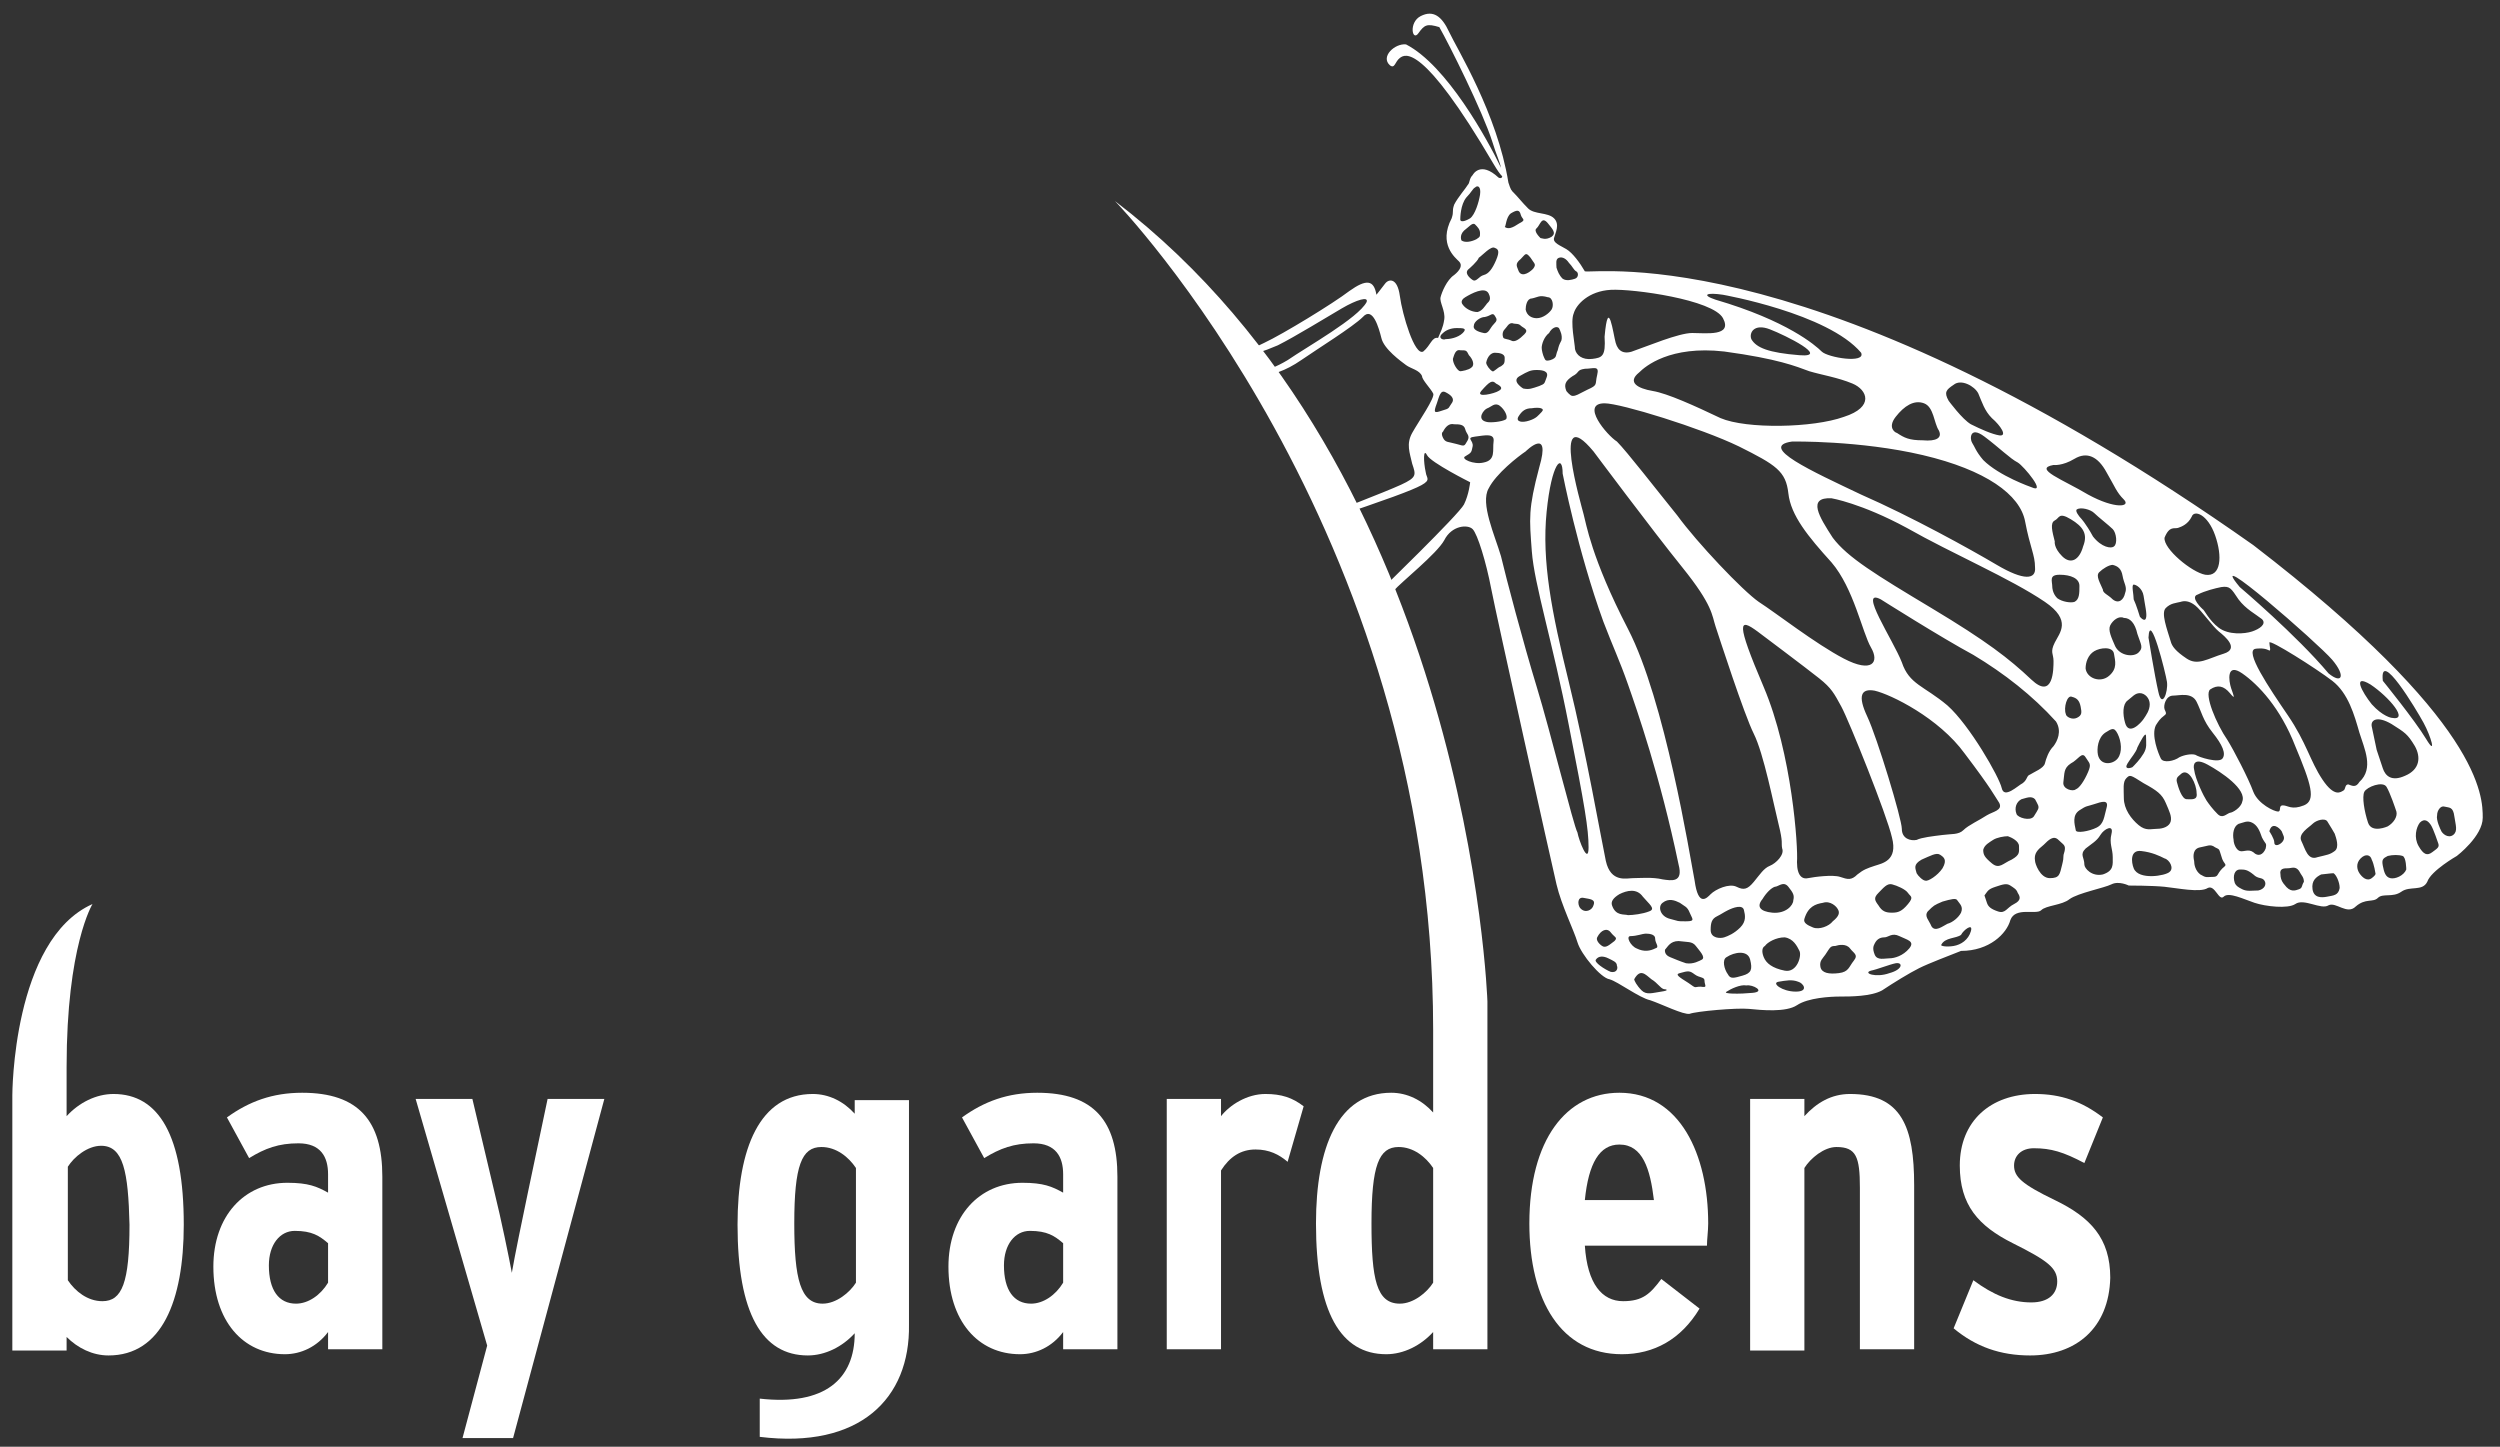 <?xml version="1.0" encoding="UTF-8"?> <!-- Generator: Adobe Illustrator 22.1.0, SVG Export Plug-In . SVG Version: 6.00 Build 0) --> <svg xmlns="http://www.w3.org/2000/svg" xmlns:xlink="http://www.w3.org/1999/xlink" version="1.1" id="Layer_1" x="0px" y="0px" viewBox="0 0 202.7 117.3" style="enable-background:new 0 0 202.7 117.3;" xml:space="preserve"><rect x="0" y="0" width="202.7" height="117.3" fill="#333333" stroke="none"/> <style type="text/css"> .st0{fill:#FFFFFF;} </style> <title>logo-landscaping</title> <desc>Created with Sketch.</desc> <g> <path class="st0" d="M5.4,86.5v4c1-1.1,2.4-1.8,3.8-1.8c3.7,0,5.7,3.4,5.7,10.6c0,6.2-1.8,10.6-6.1,10.6c-1.3,0-2.5-0.6-3.4-1.5 v1.1H1V88.8c0,0,0-12.6,6.5-15.5C7.5,73.3,5.4,76.7,5.4,86.5 M8.2,92.9c-1.1,0-2.2,0.9-2.7,1.7v9.2c0.6,0.9,1.6,1.7,2.8,1.7 c1.6,0,2.2-1.5,2.2-6.2C10.4,95,10,92.9,8.2,92.9z"></path> <path class="st0" d="M26.6,109.4V108c-0.9,1.2-2.2,1.8-3.5,1.8c-3.4,0-5.8-2.7-5.8-7.1c0-4.1,2.5-6.8,6-6.8c1.7,0,2.4,0.3,3.3,0.8 v-1.5c0-1.4-0.6-2.5-2.4-2.5c-1.6,0-2.7,0.4-4,1.2l-1.8-3.3c1.8-1.3,3.7-2,6.1-2c4.6,0,6.5,2.3,6.5,6.8v14H26.6 M26.6,100.8 c-0.7-0.6-1.3-1-2.7-1c-1.2,0-2.1,1.1-2.1,2.8c0,2,0.8,3.1,2.2,3.1c1,0,2-0.7,2.6-1.7V100.8z"></path> <path class="st0" d="M41.6,116.6h-4.1l2-7.5l-5.8-20h4.6l1.8,7.6c0.5,2,1.2,5.4,1.4,6.5c0.2-1.2,0.9-4.6,1.3-6.5l1.6-7.6h4.6 L41.6,116.6z"></path> <path class="st0" d="M61.6,116.5l0-3.1c5.3,0.6,7.7-1.6,7.7-5.3c-1,1.1-2.4,1.8-3.8,1.8c-3.7,0-5.7-3.4-5.7-10.6 c0-6.2,1.8-10.6,6.1-10.6c1.3,0,2.5,0.6,3.4,1.6v-1.1h4.4v18.2C73.8,113.4,69.7,117.5,61.6,116.5 M69.4,94.7 c-0.6-0.9-1.6-1.7-2.8-1.7c-1.6,0-2.2,1.5-2.2,6.2c0,4.5,0.5,6.5,2.3,6.5c1.1,0,2.2-0.9,2.7-1.7V94.7z"></path> <path class="st0" d="M86.2,109.4V108c-0.9,1.2-2.2,1.8-3.5,1.8c-3.4,0-5.8-2.7-5.8-7.1c0-4.1,2.5-6.8,6-6.8c1.7,0,2.4,0.3,3.3,0.8 v-1.5c0-1.4-0.6-2.5-2.4-2.5c-1.6,0-2.7,0.4-4,1.2l-1.8-3.3c1.8-1.3,3.7-2,6.1-2c4.6,0,6.5,2.3,6.5,6.8v14H86.2 M86.2,100.8 c-0.7-0.6-1.3-1-2.7-1c-1.2,0-2.1,1.1-2.1,2.8c0,2,0.8,3.1,2.2,3.1c1,0,2-0.7,2.6-1.7V100.8z"></path> <path class="st0" d="M104.4,94.2c-0.7-0.6-1.5-1-2.6-1c-1.2,0-2.1,0.6-2.8,1.7v14.5h-4.4V89.1h4.4v1.4c0.7-0.9,2.1-1.8,3.6-1.8 c1.3,0,2.2,0.3,3.1,1L104.4,94.2z"></path> <path class="st0" d="M90.4,16.3c28.8,22,30.2,64.9,30.2,64.9v28.2h-4.4V108c-1,1.1-2.4,1.8-3.8,1.8c-3.7,0-5.7-3.4-5.7-10.6 c0-6.2,1.8-10.6,6.1-10.6c1.3,0,2.5,0.6,3.4,1.6v-6.7C116.2,42.8,90.4,16.3,90.4,16.3 M116.2,94.7c-0.6-0.9-1.6-1.7-2.8-1.7 c-1.6,0-2.2,1.5-2.2,6.2c0,4.5,0.4,6.5,2.3,6.5c1.1,0,2.2-0.9,2.7-1.7V94.7z"></path> <path class="st0" d="M138.4,101h-9.9c0.2,3.1,1.4,4.5,3.1,4.5c1.6,0,2.2-0.6,3.1-1.8l3.1,2.4c-1.5,2.5-3.7,3.7-6.3,3.7 c-4.9,0-7.5-4.3-7.5-10.6c0-6.8,3-10.6,7.3-10.6c4.9,0,7.2,5,7.2,10.6C138.5,99.8,138.4,100.5,138.4,101 M131.3,92.8 c-1.6,0-2.5,1.5-2.8,4.5h5.6C133.8,94.8,133.2,92.8,131.3,92.8z"></path> <path class="st0" d="M150.8,109.4V96.3c0-2.5-0.3-3.3-1.9-3.3c-1,0-2.1,0.9-2.6,1.7v14.8h-4.4V89.1h4.4v1.4c1-1.1,2.2-1.8,3.7-1.8 c4.2,0,5.2,2.7,5.2,7.4v13.3H150.8z"></path> <path class="st0" d="M164.6,109.9c-2.4,0-4.4-0.7-6.2-2.2l1.6-3.9c1.6,1.2,3.1,1.8,4.7,1.8c1.4,0,2.1-0.7,2.1-1.7 c0-1.1-0.8-1.7-3.6-3.1c-2.8-1.4-4.3-3.1-4.3-6.3c0-3.6,2.5-5.8,6.1-5.8c2.1,0,3.8,0.6,5.5,1.9l-1.5,3.7c-1.7-0.9-2.7-1.2-4.1-1.2 c-1,0-1.6,0.6-1.6,1.4c0,0.9,0.6,1.5,3.3,2.8c2.9,1.4,4.5,3.1,4.5,6.3C171,107.7,168.3,109.9,164.6,109.9z"></path> <g> <path class="st0" d="M101.1,28L101.1,28C101.1,28,101,28.1,101.1,28z"></path> <path class="st0" d="M182.7,44.2c-35.3-24.9-53.2-22-54.2-22.2c-0.4-0.7-1-1.5-1.5-1.8c-0.5-0.3-1.1-0.5-1-0.9 c0.1-0.4,0.5-1.1,0-1.6c-0.5-0.5-1.6-0.3-2.1-0.8c-0.5-0.5-0.8-0.9-1.1-1.2c-0.3-0.3-0.3-0.3-0.5-0.9c-0.9-5.6-4.2-10.9-4.8-12.2 c-0.6-1.3-1.3-1.8-2.3-1.3c-1,0.5-0.7,2.1-0.2,1.4c0.5-0.7,0.7-0.8,1.7-0.5c0.8,1.4,3.5,6.8,4.3,9.3c0.3,1,0.6,1.6,0.7,2.1 c-1.1-2.3-4.4-8.3-7.7-10c-0.9-0.1-2.1,1-1.3,1.7c0.4,0.3,0.4-0.3,0.8-0.6c0.4-0.3,1.8-1.3,7.6,8.6c0.3,0.5,0.5,0.8,0.7,1 c0,0.1-0.1,0.2-0.3,0.1c-1.5-1.4-2.1-0.2-2.1-0.2c-0.3,0.3-0.2,0.6-0.4,0.8c-0.1,0.2-0.8,1-1.1,1.6c-0.2,0.6,0,0.5-0.2,1.1 c-1.1,2.1,0.3,3.2,0.6,3.5c0.3,0.3,0.1,0.7-0.4,1.1c-0.6,0.4-1,1.4-1.1,1.8c-0.1,0.4,0.4,1.1,0.3,1.8c-0.1,0.7-0.3,1-0.5,1.5 c-0.5-0.1-0.6,0.6-1.2,1.1c-0.7,0.4-1.7-3-1.9-4.5c-0.2-1.5-0.9-1.4-1.2-1c-0.3,0.4-0.7,0.9-0.7,0.9c-0.2-1.2-0.8-1.3-2.2-0.3 c-1.3,1-5.4,3.5-6.9,4.2c-0.8,0.4-1.1,0.5-1.2,0.5l0.6,0.3c0,0,0.3,0,1.7-0.6c1.4-0.7,4-2.3,5.2-3c1.2-0.7,2.2-1,2-0.5 c-0.7,1.3-4.8,3.6-6.4,4.7c-2,1.2-2.7,0.8-2.7,0.8l0.8,0.4c0.6,0,1.7-0.3,3-1.2c1.3-0.9,4.2-2.7,5-3.5c0.8-0.9,1.3,0.9,1.5,1.7 c0.2,0.9,1.6,1.9,2,2.2c0.4,0.3,1.1,0.4,1.3,0.9c0,0.3,0.7,1,0.9,1.4c0.2,0.3-1.2,2.3-1.7,3.2c-0.5,0.9-0.2,1.6,0,2.5 c0.3,0.9,0.4,1.1-0.9,1.7c-1.3,0.6-6,2.4-6,2.4l0.1,0.4c9.5-3.2,8-2.9,7.9-3.8c-0.2-0.9-0.2-2,0.1-1.4c0.3,0.6,3.5,2.2,3.5,2.2 s-0.1,1-0.5,1.8c-0.4,0.8-6.9,7.1-6.9,7.1l1.2-0.1c0.6-0.7,3.5-3,4.1-4.1c0.6-1.2,1.9-1.3,2.3-0.9c0.4,0.4,1.1,2.7,1.5,4.8 c0.4,2.1,4.9,22.3,5.3,24c0.4,1.7,1.4,3.7,1.7,4.7c0.3,1,1.9,2.9,2.6,3c0.7,0.2,2.4,1.5,3.3,1.7c0.9,0.3,2.7,1.2,3.2,1.1 c0.5-0.2,3.8-0.5,4.8-0.4c1,0.1,3,0.3,3.9-0.3c0.9-0.6,2.7-0.7,3.5-0.7c0.8,0,2.5,0,3.4-0.5c0.9-0.6,2.2-1.4,3-1.8 c0.8-0.4,2.4-1,3.4-1.4c2.3,0,3.7-1.4,4-2.5c0.4-1.1,2.1-0.4,2.5-0.8c0.4-0.4,1.7-0.4,2.3-0.9c0.7-0.5,2.8-0.9,3.4-1.2 c0.6-0.3,1.4,0.1,1.4,0.1s1.9,0,2.9,0.1c1,0.1,2.9,0.5,3.5,0.1c0.6-0.3,0.9,1.1,1.3,0.7c0.4-0.4,1.6,0.2,2.5,0.5 c0.9,0.3,2.7,0.5,3.3,0.1c0.7-0.5,2.1,0.5,2.7,0.1c0.6-0.3,1.5,0.8,2.2,0.1c0.8-0.7,1.4-0.3,1.8-0.7c0.4-0.4,1.2,0,1.9-0.5 c0.7-0.5,1.7,0,2.1-0.8c0.3-0.9,2.4-2.1,2.4-2.1s2.1-1.6,2.1-3.1C201.3,64.6,201.3,58.5,182.7,44.2z M196.5,58.6 c0.6,1.1,1.1,2.8,0.2,1.3c-0.9-1.5-3.5-4.7-3.5-4.7C192.9,52.5,195.9,57.5,196.5,58.6z M192.2,55.5c1.5,1,3.2,3,1.7,2.7 c0,0-0.7-0.1-1.6-1.1C191.5,56.1,190.7,54.6,192.2,55.5z M189.1,53.5c1.1,1.3,0.8,2-0.3,1.1c-2.6-3.1-7.2-7-7.2-7 C178.6,44,188,52.2,189.1,53.5z M181.5,48.6c0.6,0.8,1.4,1.2,1.9,1.6c0.4,0.4-0.2,0.8-0.8,1c-0.6,0.2-1.9,0.3-2.7-0.3 c-0.8-0.6-1.2-1.5-1.3-1.5c0,0-1.1-1-0.4-1.2c0.6-0.3,1.4-0.5,1.9-0.6C180.8,47.5,180.9,47.7,181.5,48.6z M175.5,57.5 c-0.1-0.3,0.1-1.1,0.7-1.1c0.5,0,1.5-0.3,1.9,0.5c0.4,0.8,0.5,1.5,1.3,2.5c0.8,1,1.1,1.7,0.8,2.1c-0.3,0.4-1.9-0.1-2.2-0.3 c-0.3-0.1-0.9,0-1.3,0.2c-0.4,0.3-1.3,0.5-1.5,0.1c-0.2-0.4-0.8-1.9-0.4-2.7c0.2-0.3,0.3-0.5,0.7-0.8 C175.6,57.9,175.7,57.9,175.5,57.5z M175.6,49.3c0.4-0.4,0.8-0.4,1.2-0.5c0.3-0.1,0.7-0.1,1.2,0.3c0.5,0.4,1.4,1.7,1.9,2.1 c0.5,0.4,1.7,1.4,0.4,1.8c-1.3,0.4-2.1,1-3,0.4c-0.9-0.6-1.2-1-1.3-1.4C175.7,51,175.2,49.7,175.6,49.3z M179.2,55.9 c0.6-0.4,1.1-0.3,1.6,0.3c0.5,0.6,0.3,0.2,0.1-0.4c-0.2-0.6-0.4-2.1,0.9-1.2c1.3,0.9,3.1,2.8,4.3,5.9c1.3,3.1,1.7,4.4,0.7,4.8 c-1,0.4-1.3,0-1.7,0c-0.4,0-0.1,0.5-0.4,0.5c-0.3,0-1.6-0.6-2-1.6c-0.4-1.1-1.6-3.4-2.1-4.2C179.7,58.7,178.7,56.3,179.2,55.9z M176.6,42.8c0.3-0.1,0.8-0.3,1.1-0.9c0.2-0.6,1.3-0.2,1.9,1.5c0.6,1.7,0.5,3.4-0.8,3.2c-1.1-0.2-3.4-2.1-3.3-3 C175.9,42.6,176.3,42.9,176.6,42.8z M175.7,55.3c0.1,0.8-0.4,2.2-0.7,0.8c-0.3-1.3-0.8-4.4-0.8-4.4 C174.3,49.4,175.6,54.6,175.7,55.3z M173,47.4c0.2,0,0.7,0.3,0.8,0.9c0.1,0.7,0.3,1.5,0.2,1.8c-0.1,0.4-0.5-0.1-0.5-0.1 s-0.3-1-0.5-1.4C173,48.2,172.8,47.4,173,47.4z M173.3,51.4c0.3,0.9,0.5,1.1,0.1,1.5c-0.4,0.4-1.5,0.3-1.9-0.5 c-0.3-0.7-0.6-1.3-0.4-1.7c0.2-0.4,0.7-0.8,1.1-0.6C172.7,50.1,173.1,50.5,173.3,51.4z M168,56.5c0.4,0.1,0.6,0.3,0.7,0.8 c0.1,0.5,0.1,0.7-0.3,0.9c-0.4,0.2-0.9-0.1-0.9-0.3C167.3,57.4,167.6,56.3,168,56.5z M166.8,48.5c-0.4-0.4-0.4-0.9-0.4-0.9 c0-0.5-0.3-1,0.6-1c0.9,0,1.6,0.3,1.6,0.9c0,0.6,0,1.1-0.4,1.3C167.9,48.9,167.2,48.8,166.8,48.5z M167.2,45.1 c-0.7-0.7-0.6-1.2-0.6-1.2c-0.2-0.8-0.4-1.5,0-1.7c0.4-0.2,0.3-0.7,1.3-0.1c1,0.6,1.4,1.2,1,2.2C168.6,45.4,167.9,45.8,167.2,45.1 z M168.7,42c-0.1-0.1-0.5-0.6-0.3-0.7c0.3-0.2,1.1,0,1.4,0.3c0.3,0.3,1.2,1,1.5,1.3c0.3,0.3,0.4,1.2,0.1,1.4 c-0.2,0.2-1,0.1-1.7-0.8C169.1,42.4,168.7,42,168.7,42z M172.1,46.7c0.1,0.6,0.4,0.9,0.2,1.4c-0.1,0.5-0.5,0.9-1,0.5 c-0.4-0.4-0.8-0.5-0.8-0.8c-0.2-0.5-0.6-1.1-0.3-1.4c0.3-0.3,0.8-0.6,1.1-0.6C171.7,45.9,172,46.1,172.1,46.7z M169.8,52.8 c0.5-0.3,1.5-0.4,1.6,0.2c0.1,0.6,0.3,1.2-0.4,1.8c-0.7,0.6-1.8,0.2-1.9-0.6C169.1,53.7,169.3,53.1,169.8,52.8z M166.5,37.7 c0,0,0.7,0.1,1.7-0.5c1-0.6,1.9-0.2,2.6,1.1c0.7,1.2,0.8,1.6,1.4,2.2c0.6,0.6-0.7,0.8-2.9-0.4C167.3,38.9,164.8,38,166.5,37.7z M166.6,52.1c-0.4,0.8-0.1,0.9-0.1,1.5c0,0.6,0,3.2-1.8,1.5c-1.8-1.7-3.6-3.1-8.1-5.8c-4.5-2.7-6.8-4.1-8-5.7 c-1.1-1.7-2.1-3.3-0.1-3.2c0,0,2.4,0.4,6.1,2.4c3.7,2.1,8.4,4.1,11.2,6C168,50.3,167,51.3,166.6,52.1z M134.8,71.3 c-0.8-0.2-1.9-0.1-2.4-0.1c-0.5,0-1.8,0.4-2.2-1.4c-0.4-1.9-1.6-8.8-3-14.5c-1.4-5.7-2.2-9.8-1.8-13.8c0.4-4,1.3-4.8,1.3-3.1 c0,0,1.2,6.2,3.3,12c0.8,2.1,1.3,3.1,2,5.1c0.7,2,2.6,7.4,4.1,14.6C136.5,71.6,135.5,71.4,134.8,71.3z M136.2,73.2 c0.4,0.3,0.6,0.3,0.8,0.8c0.2,0.5,0.5,0.7-0.3,0.7c-0.8,0-0.5,0-1.3-0.2c-0.8-0.2-1-1-0.6-1.3C135.3,72.8,135.8,73,136.2,73.2z M130.7,73.4c-0.1-0.3,0.1-0.6,0.6-0.9c0.6-0.3,1.4-0.5,1.9,0.2c0.5,0.6,1.1,1,0.5,1.2c-0.5,0.2-1.3,0.3-1.7,0.3 C131.7,74.1,131,74.3,130.7,73.4z M130.9,76.3c-0.4,0.3-0.7,0.6-1,0.4c-0.3-0.2-0.5-0.5-0.4-0.7c0.3-0.6,0.8-0.8,1.1-0.4 C130.9,76,131.2,76,130.9,76.3z M124.8,31.3c-0.6,0.2-0.8,0.3-1.3,0.2c0,0-1-0.6-0.3-1c0.7-0.4,0.9-0.5,1.4-0.5 c0.5,0,1,0.1,0.8,0.6C125.2,31.1,125.3,31.1,124.8,31.3z M125,33.4c-0.3,0.3-0.4,0.5-1,0.7c-0.6,0.2-1.1,0.1-0.9-0.3 c0.3-0.5,0.6-0.7,1.1-0.7C124.8,33,125.3,33.1,125,33.4z M123.7,25.1c0-0.3,0.1-0.9,0.5-0.9c0.5-0.1,0.6-0.3,1.3-0.1 c0.4,0,0.5,0.7,0.3,1c-0.2,0.3-0.7,0.7-1.2,0.7C124.2,25.8,123.8,25.6,123.7,25.1z M127,31.7c-0.2-0.5-0.1-0.8,0.5-1.2 c0.6-0.3,0.3-0.5,1-0.6c0.7,0,1.2-0.3,1,0.5c-0.2,0.8,0.1,0.8-0.8,1.2c-0.8,0.4-0.9,0.5-1.2,0.5C127.3,32.1,127,31.7,127,31.7z M130.1,32.7c1.3,0,7.8,2,10.9,3.5c3,1.5,3.8,2,4,3.8c0.2,1.8,1.6,3.5,3.5,5.6c1.8,2.1,2.5,5.7,3.2,6.9c0.7,1.2,0.1,2.1-2.2,0.9 c-2.3-1.2-5.5-3.7-6.9-4.6c-1.3-0.9-5-4.8-6.6-7c-1.7-2.1-4.1-5.2-4.9-6C130.3,35.3,128.1,32.7,130.1,32.7z M145.3,35.8 c0,0,5.5-0.1,10.6,1.1c5.1,1.2,7.9,3.2,8.3,5.4c0.4,2.1,0.8,2.7,0.8,3.7c0.1,1-0.9,1.1-3.1-0.2c-2.2-1.3-6.9-3.9-11-5.7 C146.9,38.2,142.5,36.2,145.3,35.8z M152.5,48.6c0,0,4.9,3.1,7.5,4.5c2.5,1.5,4.8,3.3,6.7,5.4c0.5,0.8,0.1,1.6-0.2,2 c-0.4,0.4-0.6,1-0.7,1.4c-0.1,0.4-0.9,0.7-1.2,0.9c-0.3,0.1-0.2,0.4-0.6,0.7c-0.4,0.2-1.5,1.3-1.7,0.4c-0.2-0.9-2.6-5.1-4.4-6.7 c-1.9-1.6-3.1-1.7-3.7-3.5C153.5,51.9,150.6,47.6,152.5,48.6z M164.7,39.5c0,0-2.6-0.9-3.9-2.2c-0.6-0.7-0.7-1.1-0.9-1.4 c-0.2-0.3-0.2-1.4,1-0.5c1.2,0.9,2.1,1.8,2.7,2.1C164.1,37.8,166,40.1,164.7,39.5z M158.4,31.2c0.6-0.5,1.7,0.1,2,0.7 c0.3,0.7,0.5,1.4,1.1,2c0.7,0.6,1.3,1.5,0.6,1.4c-0.6-0.1-1.5-0.5-2.3-0.9c-0.7-0.4-1.8-1.9-1.8-1.9 C157.6,31.8,157.8,31.6,158.4,31.2z M153.7,33.8c0.7-0.9,1.5-1.4,2.3-1.1c0.8,0.3,0.8,1.6,1.2,2.2c0.3,0.6-0.2,0.9-1.3,0.8 c-1.1,0-1.5-0.2-2.1-0.6C153.7,35.1,153,34.7,153.7,33.8z M149.5,33.8c-2.5,0.9-7.9,1-10,0.1c-2.1-1-4.3-2-5.5-2.2 c-1.2-0.2-2.1-0.7-1.1-1.5c0.5-0.5,2.5-2.2,6.9-1.7c4.4,0.6,5.8,1.2,6.9,1.6c1,0.3,2.3,0.5,3.5,1C151.4,31.6,152,33,149.5,33.8z M143.5,26.7c1.3,0.5,4.9,2.3,2.4,2.1c-2.5-0.2-3.5-0.6-3.9-1.3C141.8,27,142.2,26.2,143.5,26.7z M139.7,23.9 c0,0,8.5,1.5,11.2,4.7c0.4,0.9-2.7,0.4-3.2-0.1c-0.5-0.5-2.8-2.5-8.6-4.2C137.9,23.9,138.4,23.7,139.7,23.9z M130.6,23.5 c1.8-0.1,8.3,0.8,9.1,2.3c0.8,1.5-1.4,1.2-2.5,1.2c-1.1,0-3.7,1.1-4.6,1.4c-0.9,0.4-1.4,0.1-1.6-0.6c-0.2-0.7-0.6-3.9-0.9-0.5 c0.1,1.6-0.2,1.7-1,1.8c-0.8,0.1-1.3-0.3-1.4-0.8c0-0.4-0.4-2.2-0.1-2.9C127.8,24.7,128.8,23.6,130.6,23.5z M126.4,20.9 c0.3-0.1,0.6,0.1,0.8,0.4c0.3,0.3,0.4,0.6,0.6,0.7c0.2,0.1,0.2,0.5-0.1,0.6c-0.3,0.1-0.7,0.2-1,0c-0.3-0.3-0.4-0.6-0.5-0.9 C126.2,21.4,126.1,21,126.4,20.9z M126.4,26.6c0.1,0.2,0.3,0.6,0.2,1c-0.2,0.4-0.2,0.4-0.3,0.8c-0.2,0.4,0,0.6-0.6,0.8 c-0.4,0.1-0.4,0-0.5-0.2c-0.1-0.2-0.2-0.6-0.2-0.8c0-0.3,0.2-0.9,0.6-1.2C125.8,26.6,126.2,26.4,126.4,26.6z M124.6,18.5 c0.3-0.3,0.4-1,0.9-0.4c0.4,0.5,0.7,0.8,0.3,1.1c-0.5,0.3-0.8,0.1-0.9,0.1C124.8,19.2,124.3,18.7,124.6,18.5z M124.1,20.9 c0.3,0.5,0.5,0.5,0.2,0.9c-0.4,0.4-1,0.7-1.2,0.1c-0.1-0.3-0.3-0.5,0.2-0.9C123.7,20.6,123.7,20.4,124.1,20.9z M122.5,17.3 c0.5-0.3,0.7-0.3,0.8,0.1c0.1,0.4,0.5,0.4-0.1,0.7c-0.6,0.4-0.9,0.5-1.2,0.3C122.1,18.4,122.1,17.6,122.5,17.3z M122,26.7 c0.2-0.2,0.3-0.5,0.6-0.5c0.3,0.1,0.5,0,0.7,0.2c0.2,0.2,0.7,0.3,0.3,0.7c-0.4,0.4-0.8,0.7-1.1,0.5c-0.2-0.1-0.5-0.1-0.6-0.2 C121.8,27.2,121.8,26.9,122,26.7z M118.6,24.7c0,0-0.3-0.3,0.2-0.6c0.5-0.3,1.6-0.9,1.9-0.3c0.3,0.6-0.1,0.7-0.2,0.9 c-0.1,0.1-0.3,0.5-0.7,0.6C119.3,25.3,118.8,25,118.6,24.7z M119.3,29.8c-0.2,0.2-0.8,0.3-0.9,0.3c-0.2,0-0.6-0.6-0.6-1 c0.1-0.3,0.2-0.8,0.6-0.7c0.5,0,0.5,0,0.7,0.4C119.4,29.1,119.6,29.6,119.3,29.8z M118.5,19.5c0,0-0.2-0.4,0.2-0.8 c0.4-0.3,0.7-0.7,0.9-0.5c0.2,0.2,0.4,0.4,0.4,0.7c0,0.3,0,0.3-0.3,0.5C119.3,19.6,118.8,19.7,118.5,19.5z M120.4,25.7 c0.5-0.1,0.6-0.4,0.8-0.1c0.2,0.3,0.2,0.4-0.1,0.7c-0.3,0.3-0.4,0.8-0.8,0.7c-0.5-0.1-0.9-0.3-0.8-0.6 C119.5,26.1,120,25.7,120.4,25.7z M120.1,31.7c0.7-0.8,0.9-0.9,1.2-0.6c0.4,0.2,0.6,0.4,0.2,0.6C121.2,31.9,119.6,32.3,120.1,31.7 z M120.6,33.1c0.3-0.1,0.6-0.5,1-0.2c0.4,0.3,0.7,0.9,0.5,1.1c-0.3,0.2-1.3,0.3-1.6,0.2C119.7,34,120.3,33.2,120.6,33.1z M122,29 c0,0.4,0,0.5-0.3,0.7c-0.3,0.1-0.6,0.5-0.7,0.4c-0.2-0.1-0.5-0.5-0.5-0.7c0.1-0.5,0.4-0.8,0.7-0.8C121.6,28.6,122,28.7,122,29z M121.2,20.1c0.3,0.1,0.4,0.3,0.1,1c-0.3,0.7-0.6,1.1-1,1.2c-0.4,0.1-0.6,0.6-0.9,0.4c-0.3-0.2-0.7-0.6-0.3-0.9 c0,0,0.7-0.6,0.8-0.9C120.2,20.7,120.9,19.9,121.2,20.1z M118.9,16c0.4-0.4,0.5-0.7,0.7-0.8c0.2-0.2,0.5-0.1,0.4,0.6 c-0.1,0.6-0.4,1.6-0.8,1.9c-0.5,0.3-0.8,0.3-0.8,0.1C118.4,17.7,118.4,16.6,118.9,16z M117,27c0.2-0.2,0.6-0.4,1.1-0.4 c0.5,0,0.9,0,0.5,0.4c-0.4,0.4-1.1,0.5-1.4,0.5C117,27.6,116.5,27.4,117,27z M116.5,32.7c0.2-0.6,0.3-1.1,0.7-0.9 c0.4,0.2,0.8,0.5,0.5,0.9c-0.3,0.4-0.1,0.4-0.8,0.6C116.3,33.5,116.2,33.5,116.5,32.7z M118.1,36c-0.7-0.2-0.9-0.1-1.1-0.5 c-0.2-0.4,0-0.5,0-0.5c0.2-0.4,0.5-0.7,0.9-0.6c0.4,0,0.8,0,0.9,0.4c0.1,0.4,0.4,0.5,0.2,0.9C118.7,36.2,118.8,36.2,118.1,36z M118.8,37c0.5-0.3,0.5-0.3,0.6-0.8c0.1-0.5-0.6-0.7,0.2-0.8c0.8-0.1,1.6-0.3,1.5,0.4c-0.1,0.7,0.2,1.5-0.8,1.7 C119.5,37.7,118.4,37.2,118.8,37z M124.6,55.7c-1.1-3.6-2.5-8.9-2.9-10.6c-0.5-1.7-1.7-4.3-1-5.5c0.6-1.2,2.4-2.6,3-3 c0,0,2.1-2.1,1.1,1.3c-0.9,3.4-0.8,4.1-0.6,6.8c0.2,2.7,1.7,7.4,3,14.1c1.3,6.6,1.6,8.4,1.6,9.9c0,1.5-0.8-0.6-0.9-1.2 C127.6,67,125.7,59.3,124.6,55.7z M128.1,73.6c-0.2-0.3-0.2-0.9,0.3-0.8c0.5,0.1,1,0.1,0.8,0.6C129.1,73.8,128.5,74.1,128.1,73.6z M130.6,78.8c-0.5-0.2-1.4-0.8-1.2-1c0.2-0.3,0.6-0.3,1-0.1c0.4,0.2,0.7,0.3,0.7,0.6C131.2,78.5,131.1,78.9,130.6,78.8z M132.2,75.9c0.5,0,1-0.2,1.2-0.2c0.2,0,0.8,0,0.8,0.4c0,0.4,0.4,0.7,0,0.8c-0.4,0.2-0.9,0.3-1.5,0 C132.2,76.7,131.8,75.9,132.2,75.9z M134.7,80.4c-0.7,0.1-1.2,0.3-1.6-0.1c-0.4-0.4-0.6-0.8-0.6-0.9c0.5-0.9,0.9-0.4,1.4,0 c0.5,0.3,0.7,0.7,1,0.8C135.1,80.2,135.4,80.3,134.7,80.4z M135,77c0.2-0.2,0.4-0.7,1.1-0.7c0.7,0.1,1.1,0,1.4,0.4 c0.3,0.4,0.8,0.9,0.5,1.1c-0.2,0.1-0.7,0.4-1.3,0.3c-0.6-0.2-0.8-0.3-1.3-0.5C134.9,77.4,135,77,135,77z M137.9,80 c-0.6,0-0.3,0.2-1-0.3c-0.8-0.5-1.1-0.7-0.7-0.8c0.7-0.2,0.8-0.2,1.2,0.1c0.4,0.3,0.8,0.2,0.8,0.5C138.2,79.9,138.5,80.1,137.9,80 z M137.4,71.4C137,69.3,135,56.8,132,51c-3-5.8-3.4-8.6-3.6-9.3c-0.2-0.8-2.7-9.3,0.8-5.1c0,0,4.7,6.3,7.2,9.4 c2.5,3.1,2.4,3.9,2.7,4.8c0.3,0.9,2.3,7.1,3.1,8.7c0.8,1.6,1.6,5.7,2,7.3c0.4,1.6,0.2,1.5,0.3,2c0.2,0.5-0.5,1.2-1,1.4 c-0.5,0.2-0.8,0.7-1.3,1.3c-0.5,0.6-0.8,0.7-1.4,0.4c-0.6-0.3-1.7,0.2-2.1,0.6C138.4,72.8,137.7,73.6,137.4,71.4z M138.7,75.4 c0-0.6,0.1-0.9,0.5-1.1c0.4-0.2,0.5-0.3,0.9-0.5c0.4-0.2,1.2-0.5,1.3,0c0.1,0.4,0.2,0.9-0.3,1.4c-0.5,0.5-1,0.7-1.3,0.8 C139.5,76.1,138.7,76.1,138.7,75.4z M140,77.6c0.6-0.4,1.7-0.6,1.9,0.2c0.2,0.8,0.1,1.1-0.6,1.3c-0.7,0.2-1,0.3-1.2-0.1 C139.8,78.6,139.6,77.8,140,77.6z M142.1,80.5c-1,0.1-2.5,0.1-2.1-0.1c0.3-0.2,1.1-0.6,1.6-0.5C142.1,79.8,143.2,80.4,142.1,80.5z M142.9,72.9c0.3-0.5,0.7-0.9,1-1c0.3,0,0.7-0.5,1.1,0c0.4,0.5,0.5,0.7,0.4,1.1c0,0.4-0.6,1.1-1.7,1 C142.7,73.9,142.4,73.5,142.9,72.9z M143,77.6c-0.2-0.5-0.1-0.8,0.1-0.9c0.2-0.3,0.9-0.7,1.6-0.7c0.7,0.1,1,0.7,1.2,1.1 c0.2,0.4-0.2,1.8-1.2,1.6C143.7,78.5,143.2,78.1,143,77.6z M145.6,80.4c-1.1,0-2-0.7-1.4-0.8c0.6-0.1,1.1-0.2,1.6,0 C146.2,79.7,146.7,80.4,145.6,80.4z M147,75.2c-0.5-0.2-0.8-0.4-0.7-0.7c0.3-1,0.9-1.2,1.5-1.3c0.6-0.2,1.1,0.3,1.2,0.5 c0.2,0.3,0.1,0.6-0.4,1C148.3,75.1,147.5,75.4,147,75.2z M150.3,77.9c-0.4,0.5-0.4,0.9-1.2,1c-0.8,0.1-1.4,0-1.5-0.5 c-0.1-0.5,0.2-0.7,0.4-1c0.4-0.6,0.4-0.7,0.8-0.7c0.3-0.1,0.9-0.2,1.2,0.2C150.3,77.3,150.7,77.4,150.3,77.9z M149.2,71.1 c-0.6-0.2-2.1,0-2.6,0.1c-0.4,0.1-0.9-0.1-0.9-1.3c0.1-1.2-0.4-8.8-2.7-14.2c-2.3-5.4-2-5.6-0.5-4.5c0,0,4,3,5,3.8 c1,0.8,1.2,1.2,1.8,2.3c0.6,1.1,3.7,8.8,4.1,10.6c0.5,1.9-0.8,2.1-1.4,2.3c-0.6,0.2-0.9,0.3-1.4,0.7 C150.1,71.4,149.8,71.3,149.2,71.1z M153.2,78.9c-1.1,0.4-2.2,0-1.5-0.2c0.5-0.1,1.5-0.5,2-0.6C154.3,78,154.3,78.6,153.2,78.9z M154.8,76.9c-0.5,0.6-1.2,0.8-1.6,0.8c-0.4,0-1,0.2-1.2-0.3c-0.2-0.5-0.1-0.7,0-0.9c0.2-0.4,0.5-0.5,0.8-0.5 c0.3,0,0.6-0.4,1.2-0.1C154.6,76.2,155.3,76.3,154.8,76.9z M154.7,73.3c-0.5,0.6-0.8,0.7-1.3,0.7c-0.5,0-0.8-0.1-1.1-0.6 c-0.3-0.4-0.4-0.6,0-1c0.4-0.4,0.7-0.8,1.1-0.7c0.4,0.1,1.1,0.4,1.3,0.7C154.9,72.7,155.2,72.7,154.7,73.3z M154.2,67.2 c0-0.8-2-7.4-2.8-9.1c-0.8-1.7-0.5-2.3,0.6-2.1c1.3,0.3,5.2,2.2,7.3,5.1c2.2,2.9,2.4,3.4,2.8,4c0.3,0.6-0.5,0.7-1,1 c-0.6,0.4-1.5,0.8-1.9,1.2c-0.4,0.4-1,0.3-1.7,0.4c-0.8,0.1-1.7,0.2-2.1,0.4C154.9,68.2,154.2,68,154.2,67.2z M155.4,70.8 c-0.1-0.4-0.3-0.7,0.4-1.1c0.7-0.3,1.2-0.6,1.5-0.4c0.3,0.2,0.6,0.4,0.2,1.1c-0.4,0.6-1.2,1.1-1.4,1 C155.9,71.4,155.5,71,155.4,70.8z M156.6,75.1c-0.2-0.5-0.6-0.8-0.3-1.2c0.5-0.5,0.5-0.5,1.2-0.8c0.7-0.2,1.1-0.3,1.2-0.1 c0.2,0.3,0.5,0.5,0.3,1c-0.2,0.4-0.7,0.8-1.1,0.9C157.5,75.1,156.9,75.6,156.6,75.1z M159.8,75.5c-0.2,0.7-0.8,1.1-1.4,1.2 c-0.6,0.1-1.1,0-1-0.1c0.3-0.6,1.2-0.5,1.6-0.8C159.2,75.4,160,74.8,159.8,75.5z M161.6,68.1c0.3-0.2,0.9-0.3,1.2-0.3 c0.3,0.1,0.9,0.4,0.9,0.8c0,0.5,0.1,0.7-0.6,1.1c-0.7,0.3-1,0.8-1.6,0.3c-0.6-0.5-0.7-0.7-0.7-1.1 C160.9,68.5,161.3,68.3,161.6,68.1z M163.3,73.3c-0.6,0.3-0.7,0.8-1.3,0.6c-0.6-0.2-0.8-0.4-0.9-0.7c-0.1-0.3-0.2-0.6-0.2-0.6 c0.3-0.4,0.3-0.5,0.9-0.7c0.6-0.2,0.9-0.3,1.2-0.1c0.3,0.2,0.5,0.3,0.6,0.6C163.8,72.7,163.9,73,163.3,73.3z M163.5,66 c-0.2-0.5,0-1,0.4-1.2c0.4-0.1,0.8-0.3,1.1,0c0.2,0.4,0.4,0.6,0.2,0.9c0,0-0.1,0.2-0.3,0.5C164.6,66.6,163.6,66.3,163.5,66z M167.2,70.1c-0.2,0.8-0.2,1.1-1,1.1c-0.8,0-1.2-1.2-1.2-1.4c-0.1-0.6,0.2-0.9,0.7-1.3c0.4-0.4,0.8-0.8,1.2-0.4 c0.4,0.4,0.6,0.4,0.5,0.9C167.2,69.6,167.4,69.3,167.2,70.1z M167.3,63.4c0.1-0.7,0-1.1,0.6-1.5c0.6-0.3,0.9-1,1.2-0.5 c0.3,0.5,0.5,0.5,0.2,1.2c-0.3,0.7-0.7,1.3-1,1.4C168.1,64.2,167.2,64,167.3,63.4z M168.3,67.3c-0.1-0.5-0.3-1.2,0.3-1.6 c0.6-0.4,0.6-0.3,1.2-0.5c0.6-0.2,1.2-0.4,1,0.3c-0.2,0.7-0.2,1.3-0.8,1.6C169.4,67.4,168.3,67.6,168.3,67.3z M170.5,70.9 c-0.9,0.2-1.5-0.5-1.5-0.8c0-0.6-0.4-0.8,0.1-1.3c0.5-0.4,0.9-0.6,1.2-1.1c0.3-0.5,1.1-0.9,0.9-0.1c-0.2,0.8,0.1,1.2,0.1,1.9 C171.3,70.1,171.4,70.6,170.5,70.9z M171.7,61.5c-0.4,0.5-1.4,0.6-1.6-0.3c-0.1-0.5,0-1.4,0.6-1.8c0.5-0.3,0.7-0.5,1,0.1 C172,60.1,172.1,61,171.7,61.5z M172.5,56.8c0.4-0.3,0.6-0.6,1-0.6c0.4,0,0.8,0.4,0.8,0.9c0,0.5-0.3,0.9-0.5,1.2 c-0.2,0.3-1.2,1.4-1.5,0.3C172.1,57.9,172.1,57.1,172.5,56.8z M173.8,61.1c-0.3,0.5-0.7,0.9-0.9,1.1c-0.2,0.1-0.7,0.2-0.4-0.3 c0.3-0.5,0.7-0.9,0.8-1.3c0.2-0.4,0.7-1.4,0.7-0.9C174,60.3,174.1,60.6,173.8,61.1z M172.2,64.7c0-0.7-0.1-1.3,0.2-1.6 c0.3-0.3,0.3-0.3,1.4,0.4c1.1,0.6,1.5,0.9,1.8,1.6c0.3,0.7,0.5,1.1,0.4,1.5c-0.1,0.4-0.6,0.6-1.1,0.6c-0.5,0-0.9,0.2-1.5-0.3 C172.8,66.4,172.2,65.6,172.2,64.7z M175.9,70.7c-0.3,0.3-2.5,0.7-2.9-0.3c-0.2-0.5-0.3-1.5,0.6-1.4c0.9,0.1,1.5,0.4,1.9,0.6 C175.9,69.7,176.3,70.4,175.9,70.7z M177.3,64.8c-0.4,0-0.7-1-0.8-1.4c-0.1-0.4,0.2-0.5,0.4-0.7c0.6-0.4,1.2,0.9,1.2,1.6 C178.2,64.9,177.7,64.8,177.3,64.8z M180.2,70.4c-0.5,0.5-0.3,0.7-0.8,0.7c-0.5,0-0.5,0.1-1-0.2c-0.4-0.3-0.5-0.8-0.5-1.1 c-0.1-0.4-0.1-1,0.5-1.1c0.6-0.1,0.8-0.3,1.2,0c0.4,0.2,0.3,0.1,0.5,0.7C180.3,70.2,180.7,70,180.2,70.4z M179.8,66 c-0.4-0.4-0.7-0.8-0.9-1.1c-0.2-0.3-0.9-1.7-1-2.5c-0.1-0.4,0-1,1.1-0.4c1.1,0.6,3.2,2,2.8,3c-0.1,0.5-0.8,0.9-1,0.9 C180.5,66,180.2,66.4,179.8,66z M183.1,72.2c-0.5,0-0.9,0.1-1.3-0.1c-0.4-0.2-0.5-0.3-0.6-0.5c-0.2-0.6,0-1.1,0.4-1.1 c0.4,0,0.6,0,1.1,0.4c0.4,0.4,0.7,0.2,0.9,0.5C183.8,71.7,183.6,72.1,183.1,72.2z M183.7,68.8c-0.2,0.5-0.6,0.7-1,0.3 c-0.4-0.3-0.8,0-1.1-0.1c-0.3-0.1-0.5-0.6-0.5-0.9c-0.1-0.5,0-1.1,0.4-1.3c0.4-0.1,0.7-0.3,1.1-0.1c0.4,0.2,0.6,0.6,0.8,1.2 C183.7,68.5,183.8,68.3,183.7,68.8z M184.4,68.3c0-0.3-0.4-0.9-0.4-0.9c0.2-0.8,0.8-0.3,1,0c0.1,0.3,0.3,0.5,0.1,0.8 C184.9,68.5,184.4,68.7,184.4,68.3z M186.4,72.1c-0.3,0.1-0.7,0.3-1.2-0.4c0,0-0.3-0.3-0.3-0.8c-0.1-0.5,0.3-0.5,0.6-0.5 c0.3,0,0.6-0.2,0.9,0.2c0.2,0.4,0.4,0.5,0.4,0.9C186.6,71.8,186.7,72,186.4,72.1z M186.6,68.2c-0.3-0.6,0.6-1.1,0.9-1.4 c0.3-0.3,1-0.5,1.2-0.2c0.2,0.3,0.6,1,0.6,1c0.1,0.3,0.4,1.1,0,1.4c-0.4,0.3-0.6,0.3-1.4,0.5C187.1,69.8,186.9,68.8,186.6,68.2z M188.7,72.7c-0.5,0.1-1.1,0.1-1.2-0.6c-0.1-0.7,0.3-1,0.7-1.2c0.1,0,0.8-0.1,1-0.1c0.2,0.1,0.5,0.7,0.5,1.2 C189.6,72.6,189.2,72.6,188.7,72.7z M190.4,63.6c-0.3,0-0.2,0.4-0.4,0.5c-0.2,0.1-0.7,0.6-1.7-0.9c-1-1.5-1.3-3-2.8-5.2 c-1.5-2.2-3.6-5.3-2.6-5.4c0,0,0.6-0.1,1,0.1c0.3,0.2,0.1-0.3,0.1-0.6c0-0.3,3.8,2.1,5.1,3.1c1.3,1,1.8,2.8,2.2,4.2 c0.4,1.3,1.2,2.9,0,4C191,63.9,190.7,63.7,190.4,63.6z M192.3,71.2c-0.4,0.3-0.8-0.1-1-0.4c-0.2-0.3-0.3-0.8,0.1-1.2 c0.4-0.4,0.8-0.3,0.9,0.1c0.2,0.4,0.3,1.1,0.3,1.1S192.7,70.9,192.3,71.2z M192,66.7c-0.3-0.9-0.5-2.1-0.3-2.5 c0.2-0.4,1.5-0.9,1.8-0.4c0.3,0.5,0.7,1.7,0.8,2c0.1,0.4-0.2,0.9-0.7,1.2C193.6,67,192.3,67.6,192,66.7z M195.1,70.5 c-0.2,0.5-0.9,0.8-1.3,0.7c-0.4-0.1-0.5-0.5-0.6-1c-0.1-0.5,0-0.6,0.4-0.8c0.4-0.1,0.9-0.1,1.2,0 C195.1,69.5,195.1,70.5,195.1,70.5z M195,62.9c-1.1,0.5-1.6,0-1.8-0.6c-0.2-0.6-0.4-1.2-0.5-1.5c0,0-0.3-1.4-0.4-1.9 c-0.1-0.5,0.4-0.9,1.6-0.2c1.1,0.7,1.3,0.8,1.9,1.8C196.3,61.4,196.2,62.4,195,62.9z M197.2,69.1c-0.4,0.3-0.7,0.2-1.1-0.5 c-0.4-0.7-0.2-1.5,0.1-1.9c0.4-0.4,0.7-0.1,0.9,0.2c0.2,0.3,0.6,1.5,0.6,1.5C197.8,68.7,197.6,68.8,197.2,69.1z M198.9,67.7 c-0.4,0.3-0.9-0.1-1-0.4c0,0-0.4-0.8-0.3-1.2c0-0.4,0.3-0.8,0.6-0.7c0.4,0.1,0.7,0,0.8,0.8C199.1,66.9,199.3,67.4,198.9,67.7z"></path> </g> </g> </svg> 